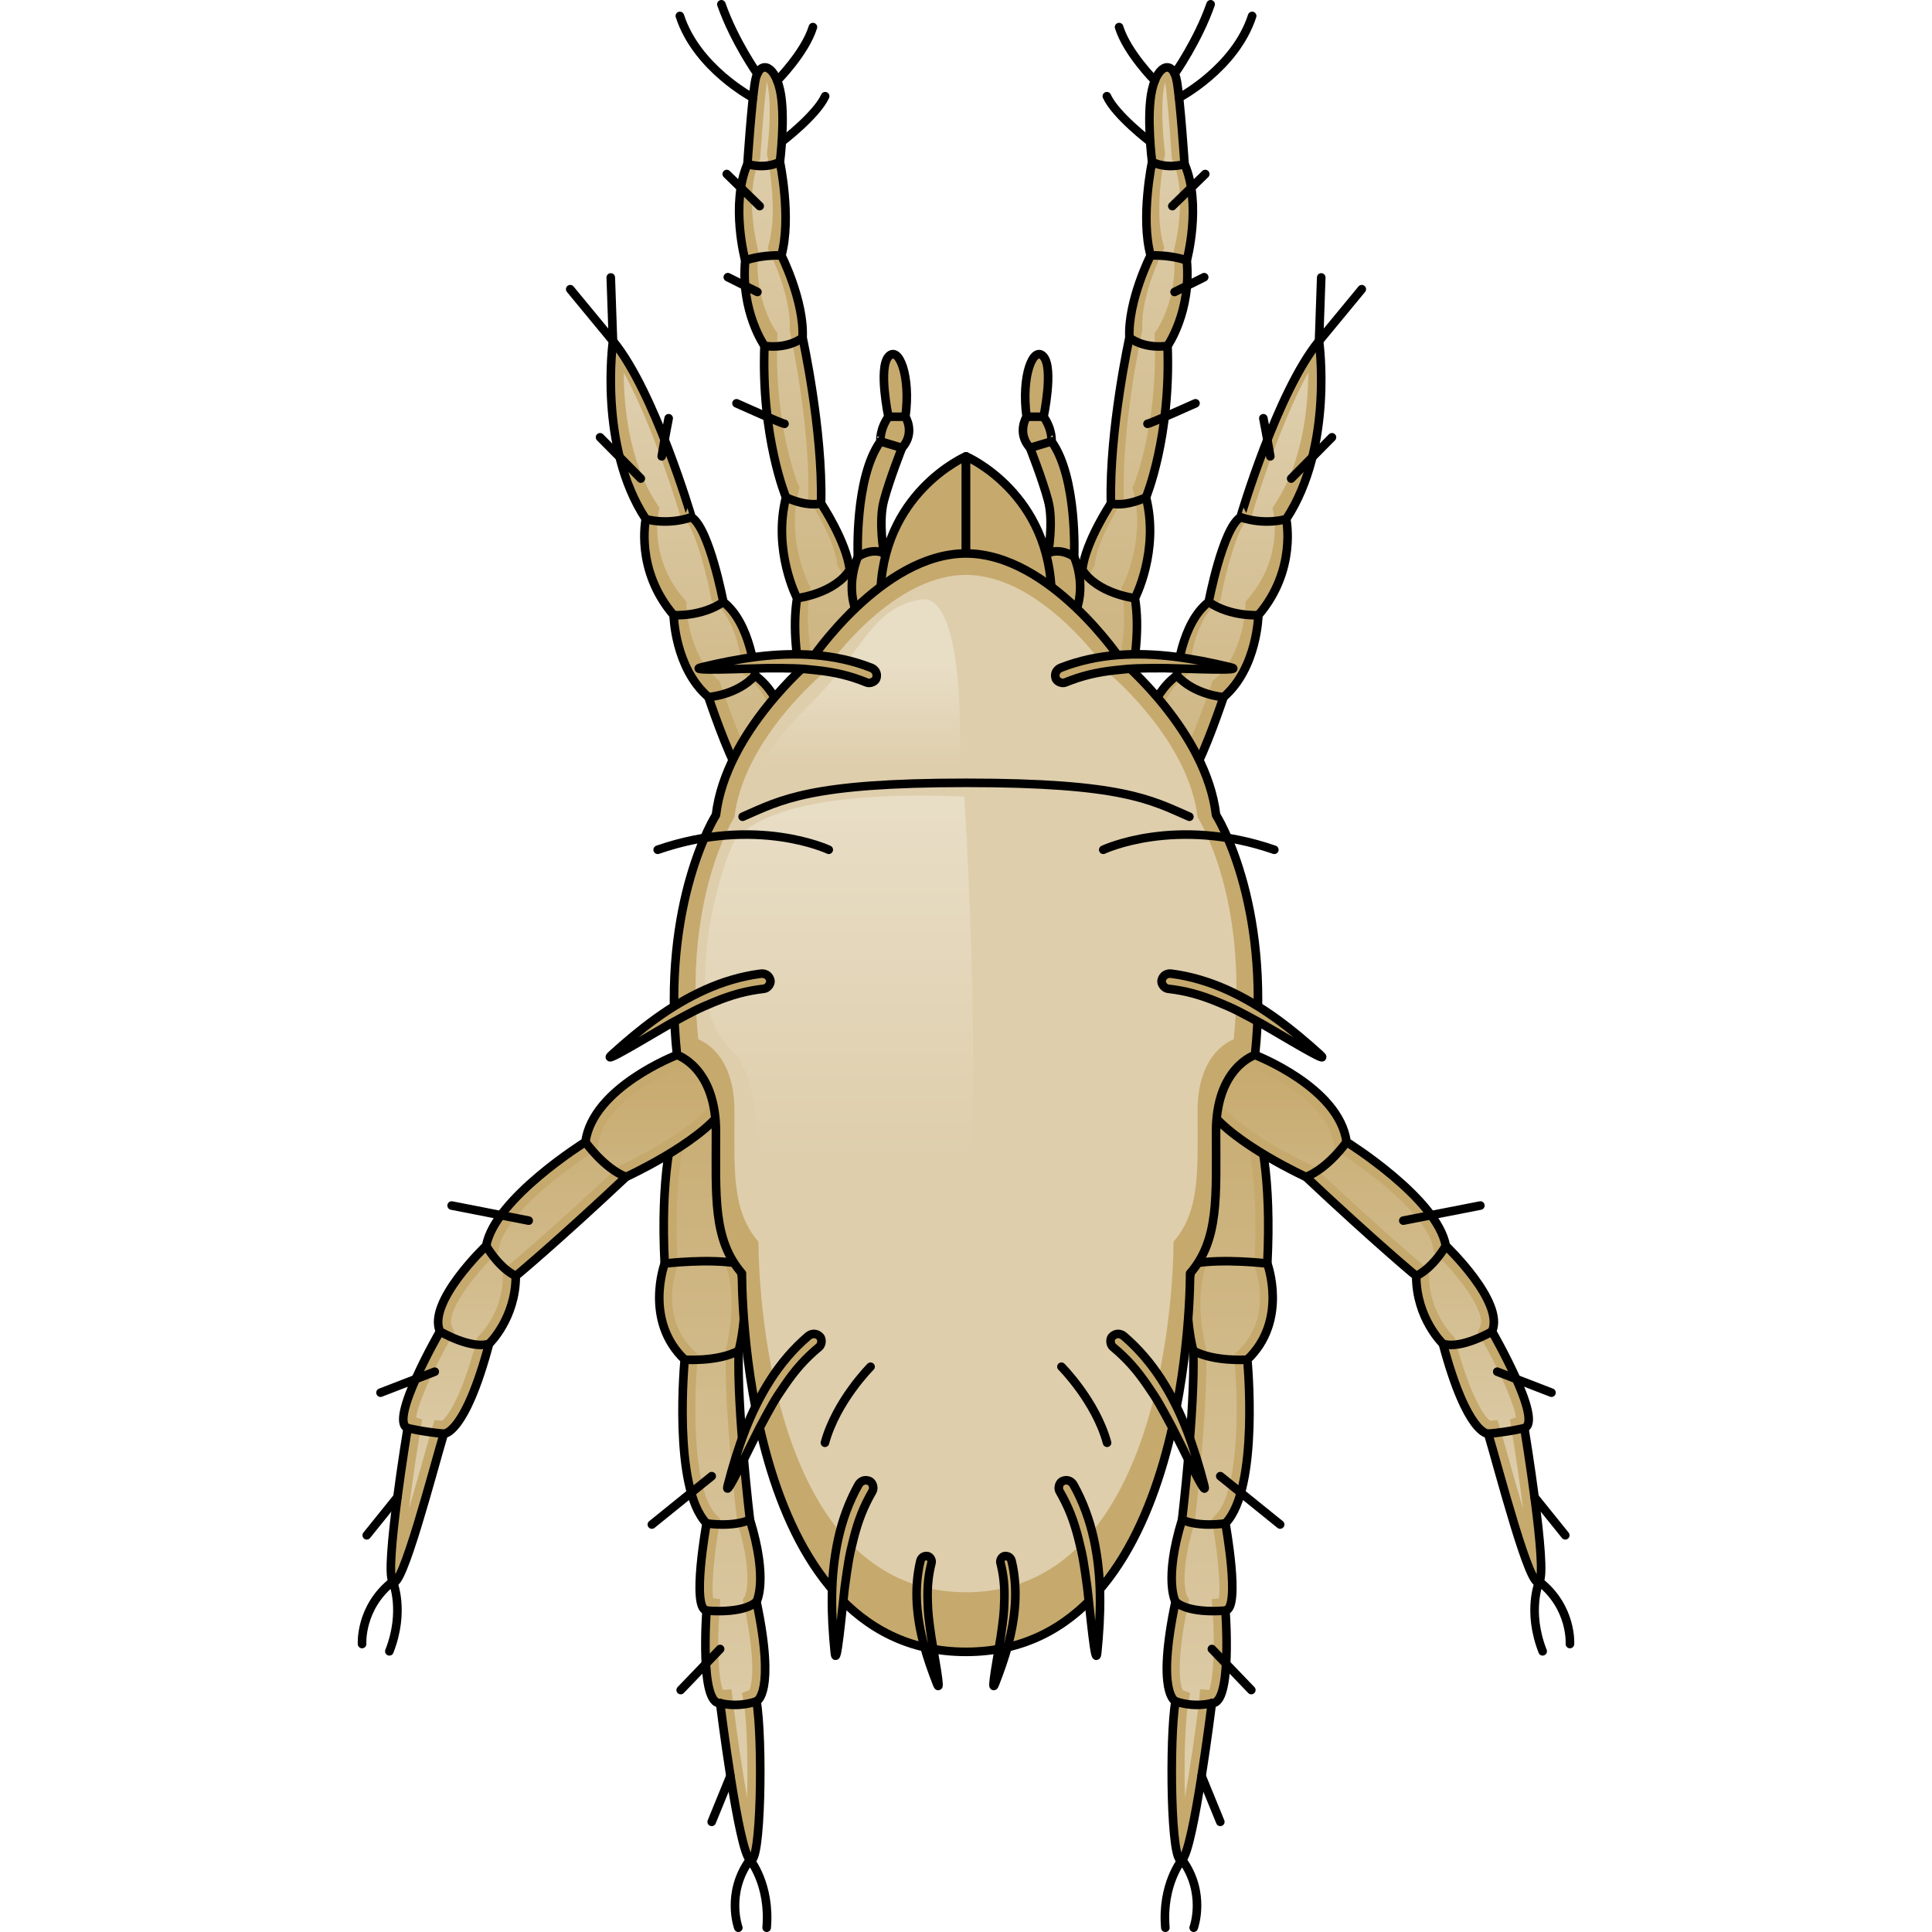 <?xml version="1.0" encoding="utf-8"?>
<!-- Created by: Science Figures, www.sciencefigures.org, Generator: Science Figures Editor -->
<svg version="1.1" id="Camada_1" xmlns="http://www.w3.org/2000/svg" xmlns:xlink="http://www.w3.org/1999/xlink" 
	 width="800px" height="800px" viewBox="0 0 141.585 224.854" enable-background="new 0 0 141.585 224.854"
	 xml:space="preserve">
<g>
	<g>
		<g>
			<path fill="#C6A96D" d="M29.707,39.689c0,0-1.736,12.279,3.819,20.721c0,0-1.273,5.92,3.24,11.183c0,0,0.116,6.14,4.05,9.538
				c0,0,2.199,6.578,3.587,8.771c0,0-0.231,4.385,3.124,7.017c0,0-0.116,8.113,1.967,9.757s11.34-4.166,11.34-4.166
				s-4.86-8.113-8.216-11.402c0,0-1.273-3.837-2.546-5.701c0,0-0.579-4.385-3.819-6.797c0,0-0.463-6.03-3.703-8.551
				c0,0-1.62-8.551-3.703-9.867C38.848,60.191,34.567,45.61,29.707,39.689z"/>
			<linearGradient id="SVGID_1_" gradientUnits="userSpaceOnUse" x1="44.86" y1="45.413" x2="44.86" y2="112.23">
				<stop  offset="0" style="stop-color:#DECEAC"/>
				<stop  offset="1" style="stop-color:#C6A96D"/>
			</linearGradient>
			<path fill="url(#SVGID_1_)" d="M50.568,104.469c-0.164,0-0.229-0.021-0.23-0.021c-0.712-0.579-1.365-4.578-1.311-8.507
				l0.01-0.743l-0.584-0.459c-2.711-2.126-2.554-5.721-2.552-5.757l0.025-0.478L45.67,88.1c-1.059-1.671-2.836-6.662-3.432-8.444
				l-0.131-0.391l-0.312-0.269c-3.389-2.928-3.53-8.377-3.531-8.432l-0.01-0.539l-0.351-0.409c-3.944-4.599-2.955-9.683-2.911-9.897
				l0.125-0.607l-0.34-0.525c-3.17-4.818-3.807-11.088-3.821-15.243c3.57,6.541,6.417,16.154,6.451,16.271l0.16,0.543l0.479,0.303
				c0.82,0.544,2.236,4.692,3.03,8.877l0.105,0.557l0.447,0.348c2.216,1.726,3.01,5.988,3.129,7.485l0.054,0.678l0.545,0.408
				c2.673,1.99,3.223,5.758,3.228,5.796l0.048,0.349l0.199,0.296c0.945,1.383,2.024,4.314,2.361,5.327l0.115,0.345l0.259,0.254
				c2.402,2.355,5.705,7.448,7.194,9.829C56.064,102.578,52.263,104.469,50.568,104.469L50.568,104.469z"/>
			<path fill="none" stroke="#000000" stroke-linecap="round" stroke-linejoin="round" stroke-miterlimit="10" d="M29.707,39.689
				c0,0-1.736,12.279,3.819,20.721c0,0-1.273,5.92,3.24,11.183c0,0,0.116,6.14,4.05,9.538c0,0,2.199,6.578,3.587,8.771
				c0,0-0.231,4.385,3.124,7.017c0,0-0.116,8.113,1.967,9.757s11.34-4.166,11.34-4.166s-4.86-8.113-8.216-11.402
				c0,0-1.273-3.837-2.546-5.701c0,0-0.579-4.385-3.819-6.797c0,0-0.463-6.03-3.703-8.551c0,0-1.62-8.551-3.703-9.867
				C38.848,60.191,34.567,45.61,29.707,39.689z"/>
			<path fill="none" stroke="#000000" stroke-linecap="round" stroke-linejoin="round" stroke-miterlimit="10" d="M33.525,60.41
				c0,0,2.43,0.767,5.323-0.219"/>
			<path fill="none" stroke="#000000" stroke-linecap="round" stroke-linejoin="round" stroke-miterlimit="10" d="M36.765,71.593
				c0,0,3.24,0.219,5.786-1.535"/>
			<path fill="none" stroke="#000000" stroke-linecap="round" stroke-linejoin="round" stroke-miterlimit="10" d="M40.815,81.131
				c0,0,3.356-0.219,5.439-2.522"/>
			<path fill="none" stroke="#000000" stroke-linecap="round" stroke-linejoin="round" stroke-miterlimit="10" d="M44.402,89.902
				c0,0,3.471-1.535,5.67-4.495"/>
			<path fill="none" stroke="#000000" stroke-linecap="round" stroke-linejoin="round" stroke-miterlimit="10" d="M47.527,96.918
				c0,0,4.166-3.07,5.091-5.811"/>
			<path fill="none" stroke="#000000" stroke-linecap="round" stroke-linejoin="round" stroke-miterlimit="10" d="M35.377,53.111
				c0,0,0.463-2.678,0.81-4.432"/>
			
				<line fill="none" stroke="#000000" stroke-linecap="round" stroke-linejoin="round" stroke-miterlimit="10" x1="32.947" y1="55.696" x2="28.203" y2="50.895"/>
			<polyline fill="none" stroke="#000000" stroke-linecap="round" stroke-linejoin="round" stroke-miterlimit="10" points="
				29.45,32.292 29.707,39.689 24.731,33.659 			"/>
		</g>
		<g>
			<path fill="#C6A96D" d="M111.879,39.689c0,0,1.736,12.279-3.819,20.721c0,0,1.273,5.92-3.24,11.183c0,0-0.116,6.14-4.05,9.538
				c0,0-2.199,6.578-3.587,8.771c0,0,0.231,4.385-3.124,7.017c0,0,0.116,8.113-1.967,9.757s-11.34-4.166-11.34-4.166
				s4.86-8.113,8.216-11.402c0,0,1.273-3.837,2.546-5.701c0,0,0.579-4.385,3.819-6.797c0,0,0.463-6.03,3.703-8.551
				c0,0,1.62-8.551,3.703-9.867C102.737,60.191,107.019,45.61,111.879,39.689z"/>
			
				<linearGradient id="SVGID_00000078008088268130658160000006011035778632534430_" gradientUnits="userSpaceOnUse" x1="96.725" y1="45.413" x2="96.725" y2="112.23">
				<stop  offset="0" style="stop-color:#DECEAC"/>
				<stop  offset="1" style="stop-color:#C6A96D"/>
			</linearGradient>
			<path fill="url(#SVGID_00000078008088268130658160000006011035778632534430_)" d="M91.018,104.469
				c-1.695,0-5.497-1.891-8.195-3.461c1.489-2.381,4.792-7.474,7.194-9.829l0.259-0.254l0.115-0.345
				c0.336-1.013,1.416-3.944,2.361-5.327l0.202-0.295L93,84.604c0.004-0.033,0.554-3.801,3.227-5.791l0.547-0.407l0.052-0.681
				c0.119-1.495,0.913-5.758,3.129-7.483l0.447-0.348l0.105-0.557c0.794-4.185,2.21-8.333,3.031-8.878l0.455-0.302l0.183-0.543
				c0.034-0.117,2.881-9.73,6.451-16.271c-0.014,4.155-0.651,10.425-3.821,15.243l-0.346,0.525l0.132,0.614
				c0.042,0.208,1.032,5.292-2.912,9.891l-0.351,0.409l-0.01,0.539c-0.001,0.052-0.166,5.524-3.531,8.432l-0.312,0.269l-0.131,0.391
				c-0.596,1.782-2.373,6.773-3.432,8.444l-0.255,0.404l0.025,0.478c0.001,0.029,0.126,3.657-2.552,5.757l-0.584,0.459l0.01,0.743
				c0.053,3.869-0.579,7.807-1.36,8.527C91.196,104.465,91.092,104.469,91.018,104.469z"/>
			<path fill="none" stroke="#000000" stroke-linecap="round" stroke-linejoin="round" stroke-miterlimit="10" d="M111.879,39.689
				c0,0,1.736,12.279-3.819,20.721c0,0,1.273,5.92-3.24,11.183c0,0-0.116,6.14-4.05,9.538c0,0-2.199,6.578-3.587,8.771
				c0,0,0.231,4.385-3.124,7.017c0,0,0.116,8.113-1.967,9.757s-11.34-4.166-11.34-4.166s4.86-8.113,8.216-11.402
				c0,0,1.273-3.837,2.546-5.701c0,0,0.579-4.385,3.819-6.797c0,0,0.463-6.03,3.703-8.551c0,0,1.62-8.551,3.703-9.867
				C102.737,60.191,107.019,45.61,111.879,39.689z"/>
			<path fill="none" stroke="#000000" stroke-linecap="round" stroke-linejoin="round" stroke-miterlimit="10" d="M108.06,60.41
				c0,0-2.43,0.767-5.323-0.219"/>
			<path fill="none" stroke="#000000" stroke-linecap="round" stroke-linejoin="round" stroke-miterlimit="10" d="M104.82,71.593
				c0,0-3.24,0.219-5.786-1.535"/>
			<path fill="none" stroke="#000000" stroke-linecap="round" stroke-linejoin="round" stroke-miterlimit="10" d="M100.77,81.131
				c0,0-3.356-0.219-5.439-2.522"/>
			<path fill="none" stroke="#000000" stroke-linecap="round" stroke-linejoin="round" stroke-miterlimit="10" d="M97.183,89.902
				c0,0-3.471-1.535-5.67-4.495"/>
			<path fill="none" stroke="#000000" stroke-linecap="round" stroke-linejoin="round" stroke-miterlimit="10" d="M94.059,96.918
				c0,0-4.166-3.07-5.091-5.811"/>
			<path fill="none" stroke="#000000" stroke-linecap="round" stroke-linejoin="round" stroke-miterlimit="10" d="M106.209,53.111
				c0,0-0.463-2.678-0.81-4.432"/>
			
				<line fill="none" stroke="#000000" stroke-linecap="round" stroke-linejoin="round" stroke-miterlimit="10" x1="108.639" y1="55.696" x2="113.383" y2="50.895"/>
			<polyline fill="none" stroke="#000000" stroke-linecap="round" stroke-linejoin="round" stroke-miterlimit="10" points="
				112.135,32.292 111.879,39.689 116.854,33.659 			"/>
		</g>
	</g>
	<g>
		<g>
			<path fill="#C6A96D" d="M53.297,85.542c0,0-3.297-9.031-2.164-15.921c0,0-2.863-5.5-1.291-11.739c0,0-2.907-6.989-2.506-17.636
				c0,0-2.792-3.982-2.237-9.931c0,0-1.764-6.519,0.257-11.221c0,0,0.481-7.267,0.903-9.668s2.171-2.067,2.874,0.99
				s0.003,8.432,0.003,8.432s1.372,6.486,0.17,10.882c0,0,2.671,5.283,2.468,9.576c0,0,2.363,10.691,2.153,19.293
				c0,0,2.929,4.374,3.341,7.71c0,0,5.058,8.835,6.367,13.012L53.297,85.542z"/>
			
				<linearGradient id="SVGID_00000183228456635286819780000005999535485594600602_" gradientUnits="userSpaceOnUse" x1="53.849" y1="14.074" x2="53.849" y2="107.999">
				<stop  offset="0" style="stop-color:#DECEAC"/>
				<stop  offset="1" style="stop-color:#C6A96D"/>
			</linearGradient>
			<path fill="url(#SVGID_00000183228456635286819780000005999535485594600602_)" d="M54.145,82.281
				c-0.853-2.873-2.3-8.743-1.532-13.417l0.081-0.493l-0.23-0.442c-0.024-0.047-2.573-5.1-1.167-10.681l0.122-0.482l-0.191-0.46
				c-0.027-0.065-2.774-6.854-2.392-17.003l0.019-0.505l-0.29-0.413c-0.021-0.031-2.465-3.648-1.971-8.93l0.025-0.269l-0.07-0.262
				c-0.016-0.061-1.599-6.083,0.187-10.237l0.102-0.237l0.017-0.256c0.004-0.065,0.39-5.845,0.76-8.678
				c0.02,0.075,0.04,0.153,0.059,0.237c0.634,2.755-0.016,7.851-0.022,7.901l-0.033,0.253l0.052,0.25
				c0.013,0.062,1.281,6.19,0.191,10.178l-0.152,0.556l0.259,0.516c0.025,0.05,2.49,4.991,2.309,8.828l-0.009,0.2l0.043,0.194
				c0.023,0.105,2.322,10.619,2.119,18.934l-0.012,0.475l0.265,0.396c0.76,1.137,2.798,4.622,3.099,7.06l0.037,0.3l0.15,0.262
				c0.045,0.08,4.189,7.338,5.846,11.613L54.145,82.281z"/>
			<path fill="none" stroke="#000000" stroke-linecap="round" stroke-linejoin="round" stroke-miterlimit="10" d="M53.297,85.542
				c0,0-3.297-9.031-2.164-15.921c0,0-2.863-5.5-1.291-11.739c0,0-2.907-6.989-2.506-17.636c0,0-2.792-3.982-2.237-9.931
				c0,0-1.764-6.519,0.257-11.221c0,0,0.481-7.267,0.903-9.668s2.171-2.067,2.874,0.99s0.003,8.432,0.003,8.432
				s1.372,6.486,0.17,10.882c0,0,2.671,5.283,2.468,9.576c0,0,2.363,10.691,2.153,19.293c0,0,2.929,4.374,3.341,7.71
				c0,0,5.058,8.835,6.367,13.012L53.297,85.542z"/>
			<path fill="none" stroke="#000000" stroke-linecap="round" stroke-linejoin="round" stroke-miterlimit="10" d="M45.356,19.094
				c0,0,1.945,0.649,3.78-0.245"/>
			<path fill="none" stroke="#000000" stroke-linecap="round" stroke-linejoin="round" stroke-miterlimit="10" d="M45.099,30.315
				c0,0,1.674-0.657,4.208-0.584"/>
			<path fill="none" stroke="#000000" stroke-linecap="round" stroke-linejoin="round" stroke-miterlimit="10" d="M47.336,40.246
				c0,0,2.456,0.478,4.439-0.939"/>
			<path fill="none" stroke="#000000" stroke-linecap="round" stroke-linejoin="round" stroke-miterlimit="10" d="M49.842,57.882
				c0,0,2.205,1.114,4.086,0.717"/>
			<path fill="none" stroke="#000000" stroke-linecap="round" stroke-linejoin="round" stroke-miterlimit="10" d="M51.133,69.621
				c0,0,4.334-0.501,6.136-3.311"/>
			<path fill="none" stroke="#000000" stroke-linecap="round" stroke-linejoin="round" stroke-miterlimit="10" d="M46.001,11.376
				c0,0-6.526-3.41-8.511-9.52"/>
			<path fill="none" stroke="#000000" stroke-linecap="round" stroke-linejoin="round" stroke-miterlimit="10" d="M46.51,8.586
				c0,0-2.673-3.776-4.188-8.086"/>
			<path fill="none" stroke="#000000" stroke-linecap="round" stroke-linejoin="round" stroke-miterlimit="10" d="M48.816,9.378
				c0,0,3.222-3.22,4.16-6.224"/>
			<path fill="none" stroke="#000000" stroke-linecap="round" stroke-linejoin="round" stroke-miterlimit="10" d="M49.357,16.493
				c0,0,4.03-3.068,5.043-5.295"/>
			
				<line fill="none" stroke="#000000" stroke-linecap="round" stroke-linejoin="round" stroke-miterlimit="10" x1="46.778" y1="23.987" x2="42.948" y2="20.254"/>
			
				<line fill="none" stroke="#000000" stroke-linecap="round" stroke-linejoin="round" stroke-miterlimit="10" x1="46.518" y1="33.981" x2="43.073" y2="32.261"/>
			<path fill="none" stroke="#000000" stroke-linecap="round" stroke-linejoin="round" stroke-miterlimit="10" d="M49.669,49.324
				c-0.346-0.029-5.586-2.384-5.586-2.384"/>
		</g>
		<g>
			<path fill="#C6A96D" d="M88.289,85.542c0,0,3.297-9.031,2.164-15.921c0,0,2.863-5.5,1.291-11.739c0,0,2.907-6.989,2.506-17.636
				c0,0,2.792-3.982,2.237-9.931c0,0,1.764-6.519-0.257-11.221c0,0-0.481-7.267-0.903-9.668s-2.171-2.067-2.874,0.99
				s-0.003,8.432-0.003,8.432s-1.372,6.486-0.17,10.882c0,0-2.671,5.283-2.468,9.576c0,0-2.363,10.691-2.153,19.293
				c0,0-2.929,4.374-3.341,7.71c0,0-5.058,8.835-6.367,13.012L88.289,85.542z"/>
			
				<linearGradient id="SVGID_00000058586391997280987280000015855267252684768941_" gradientUnits="userSpaceOnUse" x1="87.736" y1="14.074" x2="87.736" y2="107.999">
				<stop  offset="0" style="stop-color:#DECEAC"/>
				<stop  offset="1" style="stop-color:#C6A96D"/>
			</linearGradient>
			<path fill="url(#SVGID_00000058586391997280987280000015855267252684768941_)" d="M79.772,77.668
				c1.657-4.275,5.801-11.533,5.846-11.613l0.15-0.262l0.037-0.3c0.302-2.446,2.339-5.925,3.099-7.059l0.265-0.396l-0.012-0.476
				c-0.203-8.323,2.095-18.828,2.119-18.933l0.043-0.195l-0.009-0.2c-0.182-3.837,2.283-8.778,2.309-8.828l0.259-0.515l-0.151-0.557
				c-1.09-3.987,0.178-10.116,0.191-10.178l0.052-0.249l-0.033-0.254c-0.006-0.051-0.656-5.146-0.022-7.902
				c0.019-0.083,0.039-0.162,0.059-0.236c0.371,2.832,0.756,8.612,0.76,8.677l0.017,0.257l0.102,0.237
				c1.786,4.154,0.203,10.177,0.187,10.237l-0.07,0.261l0.024,0.27c0.494,5.281-1.95,8.898-1.975,8.935l-0.283,0.41l0.015,0.503
				c0.383,10.149-2.365,16.938-2.393,17.005l-0.189,0.458l0.12,0.482c1.406,5.581-1.143,10.634-1.168,10.684l-0.227,0.44
				l0.079,0.492c0.77,4.685-0.677,10.548-1.531,13.418L79.772,77.668z"/>
			<path fill="none" stroke="#000000" stroke-linecap="round" stroke-linejoin="round" stroke-miterlimit="10" d="M88.289,85.542
				c0,0,3.297-9.031,2.164-15.921c0,0,2.863-5.5,1.291-11.739c0,0,2.907-6.989,2.506-17.636c0,0,2.792-3.982,2.237-9.931
				c0,0,1.764-6.519-0.257-11.221c0,0-0.481-7.267-0.903-9.668s-2.171-2.067-2.874,0.99s-0.003,8.432-0.003,8.432
				s-1.372,6.486-0.17,10.882c0,0-2.671,5.283-2.468,9.576c0,0-2.363,10.691-2.153,19.293c0,0-2.929,4.374-3.341,7.71
				c0,0-5.058,8.835-6.367,13.012L88.289,85.542z"/>
			<path fill="none" stroke="#000000" stroke-linecap="round" stroke-linejoin="round" stroke-miterlimit="10" d="M96.229,19.094
				c0,0-1.945,0.649-3.78-0.245"/>
			<path fill="none" stroke="#000000" stroke-linecap="round" stroke-linejoin="round" stroke-miterlimit="10" d="M96.486,30.315
				c0,0-1.674-0.657-4.208-0.584"/>
			<path fill="none" stroke="#000000" stroke-linecap="round" stroke-linejoin="round" stroke-miterlimit="10" d="M94.25,40.246
				c0,0-2.456,0.478-4.439-0.939"/>
			<path fill="none" stroke="#000000" stroke-linecap="round" stroke-linejoin="round" stroke-miterlimit="10" d="M91.744,57.882
				c0,0-2.205,1.114-4.086,0.717"/>
			<path fill="none" stroke="#000000" stroke-linecap="round" stroke-linejoin="round" stroke-miterlimit="10" d="M90.453,69.621
				c0,0-4.334-0.501-6.136-3.311"/>
			<path fill="none" stroke="#000000" stroke-linecap="round" stroke-linejoin="round" stroke-miterlimit="10" d="M95.584,11.376
				c0,0,6.526-3.41,8.511-9.52"/>
			<path fill="none" stroke="#000000" stroke-linecap="round" stroke-linejoin="round" stroke-miterlimit="10" d="M95.076,8.586
				c0,0,2.673-3.776,4.188-8.086"/>
			<path fill="none" stroke="#000000" stroke-linecap="round" stroke-linejoin="round" stroke-miterlimit="10" d="M92.769,9.378
				c0,0-3.222-3.22-4.16-6.224"/>
			<path fill="none" stroke="#000000" stroke-linecap="round" stroke-linejoin="round" stroke-miterlimit="10" d="M92.229,16.493
				c0,0-4.03-3.068-5.043-5.295"/>
			
				<line fill="none" stroke="#000000" stroke-linecap="round" stroke-linejoin="round" stroke-miterlimit="10" x1="94.807" y1="23.987" x2="98.637" y2="20.254"/>
			
				<line fill="none" stroke="#000000" stroke-linecap="round" stroke-linejoin="round" stroke-miterlimit="10" x1="95.067" y1="33.981" x2="98.513" y2="32.261"/>
			<path fill="none" stroke="#000000" stroke-linecap="round" stroke-linejoin="round" stroke-miterlimit="10" d="M91.917,49.324
				c0.346-0.029,5.586-2.384,5.586-2.384"/>
		</g>
	</g>
	<g>
		<g>
			<path fill="#C6A96D" d="M61.762,48.502c0,0-1.186-5.619,0-6.992c1.186-1.373,2.636,2.248,1.977,6.992
				c0,0,1.186,1.873-0.395,3.621c0,0-1.45,3.669-2.109,6.142c-0.659,2.473,0,6.094,0,6.094s1.452,3.726,1.319,5.983l-4.35,1.259
				c0,0-1.581-2.852,0-6.795c0,0-0.407-9.18,2.63-13.432C60.834,51.374,60.708,50.001,61.762,48.502z"/>
			<path fill="none" stroke="#000000" stroke-linecap="round" stroke-linejoin="round" stroke-miterlimit="10" d="M61.762,48.502
				c0,0-1.186-5.619,0-6.992c1.186-1.373,2.636,2.248,1.977,6.992c0,0,1.186,1.873-0.395,3.621c0,0-1.45,3.669-2.109,6.142
				c-0.659,2.473,0,6.094,0,6.094s1.452,3.726,1.319,5.983l-4.35,1.259c0,0-1.581-2.852,0-6.795c0,0-0.407-9.18,2.63-13.432
				C60.834,51.374,60.708,50.001,61.762,48.502z"/>
			
				<line fill="none" stroke="#000000" stroke-linecap="round" stroke-linejoin="round" stroke-miterlimit="10" x1="61.762" y1="48.502" x2="63.739" y2="48.502"/>
			
				<line fill="none" stroke="#000000" stroke-linecap="round" stroke-linejoin="round" stroke-miterlimit="10" x1="60.834" y1="51.374" x2="63.344" y2="52.123"/>
			<path fill="none" stroke="#000000" stroke-linecap="round" stroke-linejoin="round" stroke-miterlimit="10" d="M58.204,64.806
				c0,0,1.45-1.071,3.031-0.447"/>
		</g>
		<g>
			<path fill="#C6A96D" d="M79.823,48.502c0,0,1.186-5.619,0-6.992c-1.186-1.373-2.636,2.248-1.977,6.992
				c0,0-1.186,1.873,0.395,3.621c0,0,1.45,3.669,2.109,6.142c0.659,2.473,0,6.094,0,6.094s-1.452,3.726-1.319,5.983l4.35,1.259
				c0,0,1.581-2.852,0-6.795c0,0,0.407-9.18-2.63-13.432C80.752,51.374,80.877,50.001,79.823,48.502z"/>
			<path fill="none" stroke="#000000" stroke-linecap="round" stroke-linejoin="round" stroke-miterlimit="10" d="M79.823,48.502
				c0,0,1.186-5.619,0-6.992c-1.186-1.373-2.636,2.248-1.977,6.992c0,0-1.186,1.873,0.395,3.621c0,0,1.45,3.669,2.109,6.142
				c0.659,2.473,0,6.094,0,6.094s-1.452,3.726-1.319,5.983l4.35,1.259c0,0,1.581-2.852,0-6.795c0,0,0.407-9.18-2.63-13.432
				C80.752,51.374,80.877,50.001,79.823,48.502z"/>
			
				<line fill="none" stroke="#000000" stroke-linecap="round" stroke-linejoin="round" stroke-miterlimit="10" x1="79.823" y1="48.502" x2="77.846" y2="48.502"/>
			
				<line fill="none" stroke="#000000" stroke-linecap="round" stroke-linejoin="round" stroke-miterlimit="10" x1="80.752" y1="51.374" x2="78.242" y2="52.123"/>
			<path fill="none" stroke="#000000" stroke-linecap="round" stroke-linejoin="round" stroke-miterlimit="10" d="M83.381,64.806
				c0,0-1.45-1.071-3.031-0.447"/>
		</g>
		<path fill="#C6A96D" stroke="#000000" stroke-linecap="round" stroke-linejoin="round" stroke-miterlimit="10" d="M70.793,64.415
			V53.111c0,0-9.959,4.259-9.959,16.51L70.793,64.415z"/>
		<path fill="#C6A96D" stroke="#000000" stroke-linecap="round" stroke-linejoin="round" stroke-miterlimit="10" d="M70.793,64.415
			V53.111c0,0,9.959,4.259,9.959,16.51L70.793,64.415z"/>
	</g>
	<g>
		<g>
			<path fill="#C6A96D" d="M40.597,124.277c0,0-5.86,2.899-4.873,22.781c0,0-2.454,6.627,2.327,11.183
				c0,0-1.438,14.911,2.546,19.053c0,0-1.798,9.941,0,10.148c0,0-0.825,10.976,1.579,10.769c0,0,2.134,17.189,3.472,18.225
				c1.337,1.036,1.501-14.29,0.763-18.432c0,0,2.268-0.828,0-11.598c0,0,1.397-2.485-0.763-9.527c0,0-1.543-13.047-1.305-19.675
				c0,0,1.511-5.592,0-10.148c0,0,1.495-11.183,2.068-14.083C46.985,130.076,43.266,120.656,40.597,124.277z"/>
			
				<linearGradient id="SVGID_00000163778962033107665750000004109653991047421102_" gradientUnits="userSpaceOnUse" x1="41.252" y1="206.595" x2="41.252" y2="119.457">
				<stop  offset="0" style="stop-color:#DECEAC"/>
				<stop  offset="1" style="stop-color:#C6A96D"/>
			</linearGradient>
			<path fill="url(#SVGID_00000163778962033107665750000004109653991047421102_)" d="M45.311,209.217
				c-0.575-3.297-1.177-7.413-1.646-11.189l-0.178-1.434l-0.994,0.085c-0.502-1.194-0.692-5.222-0.4-9.124l0.108-1.438l-0.832-0.096
				c-0.22-1.295,0.073-4.968,0.704-8.46l0.136-0.754l-0.531-0.553c-2.55-2.652-2.663-12.368-2.134-17.87l0.07-0.726l-0.528-0.504
				c-3.987-3.8-2.038-9.348-1.953-9.582l0.103-0.283l-0.013-0.307c-0.903-18.18,4.042-21.36,4.092-21.39l0.326-0.162l0.164-0.266
				c0.072-0.097,0.128-0.155,0.165-0.188c1.333,0.5,3.308,6.002,2.97,7.706c-0.576,2.912-2.022,13.717-2.083,14.176l-0.046,0.342
				l0.109,0.328c1.353,4.082-0.01,9.234-0.024,9.285l-0.044,0.166l-0.006,0.172c-0.239,6.666,1.251,19.367,1.314,19.904l0.016,0.135
				l0.04,0.13c1.873,6.103,0.873,8.381,0.862,8.402l-0.276,0.492l0.144,0.5c1.121,5.325,1.077,7.975,0.842,9.26
				c-0.07,0.387-0.153,0.614-0.208,0.737l-0.864,0.315l0.221,1.239C45.313,200.394,45.423,205.187,45.311,209.217z"/>
			<path fill="none" stroke="#000000" stroke-linecap="round" stroke-linejoin="round" stroke-miterlimit="10" d="M40.597,124.277
				c0,0-5.86,2.899-4.873,22.781c0,0-2.454,6.627,2.327,11.183c0,0-1.438,14.911,2.546,19.053c0,0-1.798,9.941,0,10.148
				c0,0-0.825,10.976,1.579,10.769c0,0,2.134,17.189,3.472,18.225c1.337,1.036,1.501-14.29,0.763-18.432c0,0,2.268-0.828,0-11.598
				c0,0,1.397-2.485-0.763-9.527c0,0-1.543-13.047-1.305-19.675c0,0,1.511-5.592,0-10.148c0,0,1.495-11.183,2.068-14.083
				C46.985,130.076,43.266,120.656,40.597,124.277z"/>
			<path fill="none" stroke="#000000" stroke-linecap="round" stroke-linejoin="round" stroke-miterlimit="10" d="M35.724,147.058
				c0,0,5.102-0.621,8.618,0"/>
			<path fill="none" stroke="#000000" stroke-linecap="round" stroke-linejoin="round" stroke-miterlimit="10" d="M38.051,158.241
				c0,0,3.808,0.286,6.291-1.036"/>
			<path fill="none" stroke="#000000" stroke-linecap="round" stroke-linejoin="round" stroke-miterlimit="10" d="M40.597,177.295
				c0,0,2.928,0.497,5.051-0.414"/>
			<path fill="none" stroke="#000000" stroke-linecap="round" stroke-linejoin="round" stroke-miterlimit="10" d="M40.597,187.443
				c0,0,4.184,0.447,5.814-1.036"/>
			<path fill="none" stroke="#000000" stroke-linecap="round" stroke-linejoin="round" stroke-miterlimit="10" d="M42.176,198.212
				c0,0,1.93,0.592,4.235-0.207"/>
			
				<line fill="none" stroke="#000000" stroke-linecap="round" stroke-linejoin="round" stroke-miterlimit="10" x1="41.197" y1="171.8" x2="34.233" y2="177.43"/>
			
				<line fill="none" stroke="#000000" stroke-linecap="round" stroke-linejoin="round" stroke-miterlimit="10" x1="42.176" y1="191.917" x2="37.589" y2="196.694"/>
			
				<line fill="none" stroke="#000000" stroke-linecap="round" stroke-linejoin="round" stroke-miterlimit="10" x1="43.374" y1="206.703" x2="41.197" y2="212.033"/>
			<path fill="none" stroke="#000000" stroke-linecap="round" stroke-linejoin="round" stroke-miterlimit="10" d="M44.294,224.354
				c0,0-1.487-4.017,1.354-7.917c0,0,2.376,2.888,1.945,7.917"/>
		</g>
		<g>
			<path fill="#C6A96D" d="M37.156,122.783c0,0-9.795,3.75-10.658,10.123c0,0-10.542,6.556-11.549,12.078
				c0,0-6.886,6.554-5.377,9.977c0,0-6.027,10.453-3.763,11.247c0,0-2.727,16.517-1.736,17.857
				c0.991,1.34,4.732-13.159,5.948-17.199c0,0,2.423,0.177,5.269-10.468c0,0,3.104-2.968,3.104-7.889c0,0,4.672-3.867,12.828-11.531
				c0,0,8.354-3.82,11.223-7.746C42.445,129.23,44.481,123.236,37.156,122.783z"/>
			
				<linearGradient id="SVGID_00000003819827877351812250000011505051896349810850_" gradientUnits="userSpaceOnUse" x1="23.581" y1="173.989" x2="23.581" y2="122.698">
				<stop  offset="0" style="stop-color:#DECEAC"/>
				<stop  offset="1" style="stop-color:#C6A96D"/>
			</linearGradient>
			<path fill="url(#SVGID_00000003819827877351812250000011505051896349810850_)" d="M5.959,175.596
				c0.356-2.862,0.832-6.126,1.33-9.145l0.205-1.243L6.8,164.965c0.131-1.429,1.907-5.502,4.071-9.256l0.38-0.658l-0.307-0.696
				c-0.705-1.599,2.474-5.839,5.04-8.285l0.353-0.337l0.088-0.479c0.727-3.986,8.09-9.346,10.866-11.074l0.599-0.373l0.095-0.699
				c0.586-4.331,6.717-7.7,9.403-8.802c1.678,0.152,2.811,0.649,3.368,1.481c0.65,0.969,0.434,2.278,0.32,2.767
				c-2.292,2.901-8.305,6.064-10.479,7.06l-0.224,0.103l-0.18,0.169c-8.019,7.535-12.71,11.43-12.757,11.469l-0.543,0.45v0.705
				c0,4.177-2.619,6.784-2.646,6.81l-0.294,0.288l-0.112,0.403c-1.952,7.301-3.61,9.008-4.026,9.338l-0.883-0.064l-0.347,1.15
				c-0.24,0.798-0.578,2.001-0.974,3.409C7.213,171.259,6.604,173.423,5.959,175.596z"/>
			<path fill="none" stroke="#000000" stroke-linecap="round" stroke-linejoin="round" stroke-miterlimit="10" d="M37.156,122.783
				c0,0-9.795,3.75-10.658,10.123c0,0-10.542,6.556-11.549,12.078c0,0-6.886,6.554-5.377,9.977c0,0-6.027,10.453-3.763,11.247
				c0,0-2.727,16.517-1.736,17.857c0.991,1.34,4.732-13.159,5.948-17.199c0,0,2.423,0.177,5.269-10.468c0,0,3.104-2.968,3.104-7.889
				c0,0,4.672-3.867,12.828-11.531c0,0,8.354-3.82,11.223-7.746C42.445,129.23,44.481,123.236,37.156,122.783z"/>
			<path fill="none" stroke="#000000" stroke-linecap="round" stroke-linejoin="round" stroke-miterlimit="10" d="M26.498,132.905
				c0,0,2.099,3.024,4.724,4.071"/>
			<path fill="none" stroke="#000000" stroke-linecap="round" stroke-linejoin="round" stroke-miterlimit="10" d="M14.949,144.984
				c0,0,1.382,2.495,3.445,3.524"/>
			<path fill="none" stroke="#000000" stroke-linecap="round" stroke-linejoin="round" stroke-miterlimit="10" d="M9.572,154.96
				c0,0,3.573,2.11,5.718,1.437"/>
			<path fill="none" stroke="#000000" stroke-linecap="round" stroke-linejoin="round" stroke-miterlimit="10" d="M5.809,166.207
				c0,0,1.769,0.44,4.212,0.658"/>
			
				<line fill="none" stroke="#000000" stroke-linecap="round" stroke-linejoin="round" stroke-miterlimit="10" x1="19.896" y1="142.061" x2="10.931" y2="140.306"/>
			
				<line fill="none" stroke="#000000" stroke-linecap="round" stroke-linejoin="round" stroke-miterlimit="10" x1="8.965" y1="159.643" x2="2.653" y2="162.084"/>
			
				<line fill="none" stroke="#000000" stroke-linecap="round" stroke-linejoin="round" stroke-miterlimit="10" x1="4.62" y1="174.249" x2="1.049" y2="178.682"/>
			<path fill="none" stroke="#000000" stroke-linecap="round" stroke-linejoin="round" stroke-miterlimit="10" d="M0.505,191.337
				c0,0-0.283-4.248,3.568-7.273c0,0,1.461,3.39-0.392,8.121"/>
		</g>
		<g>
			<path fill="#C6A96D" d="M100.988,124.277c0,0,5.86,2.899,4.873,22.781c0,0,2.454,6.627-2.327,11.183
				c0,0,1.438,14.911-2.546,19.053c0,0,1.798,9.941,0,10.148c0,0,0.825,10.976-1.579,10.769c0,0-2.134,17.189-3.472,18.225
				s-1.501-14.29-0.763-18.432c0,0-2.268-0.828,0-11.598c0,0-1.397-2.485,0.763-9.527c0,0,1.543-13.047,1.305-19.675
				c0,0-1.511-5.592,0-10.148c0,0-1.495-11.183-2.068-14.083C94.6,130.076,98.32,120.656,100.988,124.277z"/>
			
				<linearGradient id="SVGID_00000178196757984329807430000012126473974694246040_" gradientUnits="userSpaceOnUse" x1="100.337" y1="206.595" x2="100.337" y2="119.457">
				<stop  offset="0" style="stop-color:#DECEAC"/>
				<stop  offset="1" style="stop-color:#C6A96D"/>
			</linearGradient>
			<path fill="url(#SVGID_00000178196757984329807430000012126473974694246040_)" d="M96.274,209.217
				c-0.112-4.03-0.002-8.823,0.376-10.949l0.221-1.239l-0.862-0.315c-0.225-0.5-0.893-2.756,0.632-9.997l0.116-0.552l-0.276-0.492
				c0,0.001,0,0.001,0,0.001c0.004,0-0.971-2.288,0.89-8.352l0.04-0.13l0.016-0.135c0.063-0.537,1.554-13.238,1.314-19.904
				l-0.006-0.17l-0.044-0.166c-0.014-0.052-1.371-5.227-0.025-9.287l0.109-0.328l-0.046-0.342
				c-0.062-0.459-1.507-11.264-2.083-14.176c-0.335-1.691,1.608-7.125,2.979-7.697c0.037,0.034,0.09,0.091,0.156,0.18l0.216,0.293
				l0.326,0.162c-0.002,0.002,4.943,3.183,4.04,21.362l-0.015,0.307l0.106,0.288c0.083,0.229,2.032,5.777-1.955,9.577l-0.528,0.503
				l0.07,0.727c0.529,5.502,0.417,15.218-2.134,17.87l-0.531,0.553l0.136,0.754c0.631,3.492,0.924,7.164,0.704,8.46l-0.832,0.096
				l0.108,1.438c0.292,3.905,0.103,7.936-0.401,9.127l-1.056-0.091l-0.115,1.437C97.452,201.804,96.849,205.92,96.274,209.217z"/>
			<path fill="none" stroke="#000000" stroke-linecap="round" stroke-linejoin="round" stroke-miterlimit="10" d="M100.988,124.277
				c0,0,5.86,2.899,4.873,22.781c0,0,2.454,6.627-2.327,11.183c0,0,1.438,14.911-2.546,19.053c0,0,1.798,9.941,0,10.148
				c0,0,0.825,10.976-1.579,10.769c0,0-2.134,17.189-3.472,18.225s-1.501-14.29-0.763-18.432c0,0-2.268-0.828,0-11.598
				c0,0-1.397-2.485,0.763-9.527c0,0,1.543-13.047,1.305-19.675c0,0-1.511-5.592,0-10.148c0,0-1.495-11.183-2.068-14.083
				C94.6,130.076,98.32,120.656,100.988,124.277z"/>
			<path fill="none" stroke="#000000" stroke-linecap="round" stroke-linejoin="round" stroke-miterlimit="10" d="M105.861,147.058
				c0,0-5.102-0.621-8.618,0"/>
			<path fill="none" stroke="#000000" stroke-linecap="round" stroke-linejoin="round" stroke-miterlimit="10" d="M103.534,158.241
				c0,0-3.808,0.286-6.291-1.036"/>
			<path fill="none" stroke="#000000" stroke-linecap="round" stroke-linejoin="round" stroke-miterlimit="10" d="M100.988,177.295
				c0,0-2.928,0.497-5.051-0.414"/>
			<path fill="none" stroke="#000000" stroke-linecap="round" stroke-linejoin="round" stroke-miterlimit="10" d="M100.988,187.443
				c0,0-4.184,0.447-5.814-1.036"/>
			<path fill="none" stroke="#000000" stroke-linecap="round" stroke-linejoin="round" stroke-miterlimit="10" d="M99.409,198.212
				c0,0-1.93,0.592-4.235-0.207"/>
			
				<line fill="none" stroke="#000000" stroke-linecap="round" stroke-linejoin="round" stroke-miterlimit="10" x1="100.388" y1="171.8" x2="107.353" y2="177.43"/>
			
				<line fill="none" stroke="#000000" stroke-linecap="round" stroke-linejoin="round" stroke-miterlimit="10" x1="99.409" y1="191.917" x2="103.997" y2="196.694"/>
			
				<line fill="none" stroke="#000000" stroke-linecap="round" stroke-linejoin="round" stroke-miterlimit="10" x1="98.211" y1="206.703" x2="100.388" y2="212.033"/>
			<path fill="none" stroke="#000000" stroke-linecap="round" stroke-linejoin="round" stroke-miterlimit="10" d="M97.292,224.354
				c0,0,1.487-4.017-1.354-7.917c0,0-2.376,2.888-1.945,7.917"/>
		</g>
		<g>
			<path fill="#C6A96D" d="M104.429,122.783c0,0,9.795,3.75,10.658,10.123c0,0,10.542,6.556,11.549,12.078
				c0,0,6.886,6.554,5.377,9.977c0,0,6.027,10.453,3.763,11.247c0,0,2.727,16.517,1.736,17.857
				c-0.991,1.34-4.732-13.159-5.948-17.199c0,0-2.423,0.177-5.269-10.468c0,0-3.104-2.968-3.104-7.889
				c0,0-4.672-3.867-12.828-11.531c0,0-8.354-3.82-11.223-7.746C99.14,129.23,97.104,123.236,104.429,122.783z"/>
			
				<linearGradient id="SVGID_00000116205822998307170010000005427291170263364540_" gradientUnits="userSpaceOnUse" x1="118.002" y1="173.989" x2="118.002" y2="122.698">
				<stop  offset="0" style="stop-color:#DECEAC"/>
				<stop  offset="1" style="stop-color:#C6A96D"/>
			</linearGradient>
			<path fill="url(#SVGID_00000116205822998307170010000005427291170263364540_)" d="M135.626,175.596
				c-0.645-2.173-1.253-4.337-1.651-5.754c-0.396-1.408-0.734-2.611-0.974-3.409l-0.347-1.15l-0.883,0.064
				c-0.417-0.33-2.075-2.037-4.026-9.338l-0.109-0.406l-0.304-0.29c-0.021-0.021-2.64-2.628-2.64-6.805v-0.705l-0.543-0.45
				c-0.046-0.039-4.738-3.934-12.757-11.469l-0.179-0.169l-0.224-0.103c-2.174-0.995-8.188-4.159-10.479-7.061
				c-0.116-0.49-0.335-1.802,0.33-2.779c0.561-0.823,1.689-1.316,3.358-1.468c2.688,1.106,8.82,4.485,9.405,8.802l0.095,0.699
				l0.599,0.373c2.776,1.729,10.139,7.088,10.866,11.074l0.087,0.479l0.354,0.337c2.566,2.446,5.744,6.687,5.04,8.285l-0.307,0.696
				l0.38,0.658c2.164,3.754,3.939,7.827,4.071,9.256l-0.694,0.243l0.205,1.243C134.794,169.47,135.27,172.733,135.626,175.596z"/>
			<path fill="none" stroke="#000000" stroke-linecap="round" stroke-linejoin="round" stroke-miterlimit="10" d="M104.429,122.783
				c0,0,9.795,3.75,10.658,10.123c0,0,10.542,6.556,11.549,12.078c0,0,6.886,6.554,5.377,9.977c0,0,6.027,10.453,3.763,11.247
				c0,0,2.727,16.517,1.736,17.857c-0.991,1.34-4.732-13.159-5.948-17.199c0,0-2.423,0.177-5.269-10.468
				c0,0-3.104-2.968-3.104-7.889c0,0-4.672-3.867-12.828-11.531c0,0-8.354-3.82-11.223-7.746
				C99.14,129.23,97.104,123.236,104.429,122.783z"/>
			<path fill="none" stroke="#000000" stroke-linecap="round" stroke-linejoin="round" stroke-miterlimit="10" d="M115.088,132.905
				c0,0-2.099,3.024-4.724,4.071"/>
			<path fill="none" stroke="#000000" stroke-linecap="round" stroke-linejoin="round" stroke-miterlimit="10" d="M126.636,144.984
				c0,0-1.382,2.495-3.445,3.524"/>
			<path fill="none" stroke="#000000" stroke-linecap="round" stroke-linejoin="round" stroke-miterlimit="10" d="M132.013,154.96
				c0,0-3.573,2.11-5.718,1.437"/>
			<path fill="none" stroke="#000000" stroke-linecap="round" stroke-linejoin="round" stroke-miterlimit="10" d="M135.776,166.207
				c0,0-1.769,0.44-4.212,0.658"/>
			
				<line fill="none" stroke="#000000" stroke-linecap="round" stroke-linejoin="round" stroke-miterlimit="10" x1="121.689" y1="142.061" x2="130.655" y2="140.306"/>
			
				<line fill="none" stroke="#000000" stroke-linecap="round" stroke-linejoin="round" stroke-miterlimit="10" x1="132.621" y1="159.643" x2="138.932" y2="162.084"/>
			
				<line fill="none" stroke="#000000" stroke-linecap="round" stroke-linejoin="round" stroke-miterlimit="10" x1="136.965" y1="174.249" x2="140.537" y2="178.682"/>
			<path fill="none" stroke="#000000" stroke-linecap="round" stroke-linejoin="round" stroke-miterlimit="10" d="M141.081,191.337
				c0,0,0.283-4.248-3.568-7.273c0,0-1.461,3.39,0.392,8.121"/>
		</g>
	</g>
	<g>
		<path fill="#C6A96D" d="M99.894,94.852c-1.134-9.668-10.96-17.904-10.96-17.904s-8.315-12.533-18.141-12.533
			S52.652,76.948,52.652,76.948s-9.826,8.236-10.96,17.904c0,0-6.425,10.026-4.535,27.93c0,0,4.535,1.433,4.535,8.952
			c0,7.52-0.378,12.533,3.023,16.472c0,0-0.378,44.044,26.078,44.044s26.078-44.044,26.078-44.044
			c3.401-3.939,3.023-8.952,3.023-16.472c0-7.52,4.535-8.952,4.535-8.952C106.319,104.879,99.894,94.852,99.894,94.852z"/>
		<path fill="#DECEAC" d="M97.746,95.102c-1.05-8.955-10.151-16.583-10.151-16.583s-7.701-11.608-16.802-11.608
			S53.99,78.519,53.99,78.519s-9.101,7.628-10.151,16.583c0,0-5.951,9.286-4.201,25.869c0,0,4.201,1.327,4.201,8.291
			c0,6.965-0.35,11.608,2.8,15.256c0,0-0.35,40.794,24.153,40.794s24.153-40.794,24.153-40.794c3.15-3.648,2.8-8.291,2.8-15.256
			c0-6.965,4.201-8.291,4.201-8.291C103.697,104.388,97.746,95.102,97.746,95.102z"/>
		
			<linearGradient id="SVGID_00000002359775720074846750000002481790420086591645_" gradientUnits="userSpaceOnUse" x1="57.492" y1="89.137" x2="57.492" y2="77.633">
			<stop  offset="0" style="stop-color:#DECEAC"/>
			<stop  offset="1" style="stop-color:#E8DDC5"/>
		</linearGradient>
		<path fill="url(#SVGID_00000002359775720074846750000002481790420086591645_)" d="M44.875,93.905c0,0,1.023-5.365,7.575-11.762
			s7.099-11.244,12.958-12.36c5.859-1.116,4.585,21.131,4.585,21.131S58.825,88.883,44.875,93.905z"/>
		
			<linearGradient id="SVGID_00000011017689498671394530000015233348438672735664_" gradientUnits="userSpaceOnUse" x1="56.016" y1="134.645" x2="56.016" y2="94.554">
			<stop  offset="0" style="stop-color:#DECEAC"/>
			<stop  offset="1" style="stop-color:#E8DDC5"/>
		</linearGradient>
		<path fill="url(#SVGID_00000011017689498671394530000015233348438672735664_)" d="M40.688,109.653
			c0.53-4.772,2.592-11.762,3.788-12.559c1.196-0.797,5.353-5.279,26.115-4.386c0,0,1.993,31.298,0.399,44.854
			s-23.723,6.379-23.922,2.791c-0.199-3.588,0-14.552-3.389-17.941S40.09,115.036,40.688,109.653z"/>
		<path fill="none" stroke="#000000" stroke-linecap="round" stroke-linejoin="round" stroke-miterlimit="10" d="M99.894,94.852
			c-1.134-9.668-10.96-17.904-10.96-17.904s-8.315-12.533-18.141-12.533S52.652,76.948,52.652,76.948s-9.826,8.236-10.96,17.904
			c0,0-6.425,10.026-4.535,27.93c0,0,4.535,1.433,4.535,8.952c0,7.52-0.378,12.533,3.023,16.472c0,0-0.378,44.044,26.078,44.044
			s26.078-44.044,26.078-44.044c3.401-3.939,3.023-8.952,3.023-16.472c0-7.52,4.535-8.952,4.535-8.952
			C106.319,104.879,99.894,94.852,99.894,94.852z"/>
		<path fill="none" stroke="#000000" stroke-linecap="round" stroke-linejoin="round" stroke-miterlimit="10" d="M96.79,95.055
			c-4.511-1.974-7.823-3.947-25.997-3.947s-21.486,1.974-25.997,3.947"/>
	</g>
	<g>
		<g>
			<path fill="#C6A96D" stroke="#000000" stroke-linecap="round" stroke-linejoin="round" stroke-miterlimit="10" d="M59.242,79.434
				c-1.953-0.796-3.645-1.185-5.762-1.424c-2.117-0.248-3.027-0.245-5.808-0.245c-2.454,0.041-9.736,0.388-7.603-0.119
				c2.132-0.513,4.29-0.948,6.483-1.221c2.192-0.272,4.421-0.357,6.65-0.182c2.226,0.178,4.452,0.648,6.555,1.473
				c0.37,0.144,0.818,0.573,0.588,1.263c-0.144,0.37-0.721,0.604-1.091,0.46C59.25,79.437,59.244,79.434,59.242,79.434z"/>
			<path fill="#C6A96D" stroke="#000000" stroke-linecap="round" stroke-linejoin="round" stroke-miterlimit="10" d="
				M47.284,115.076c-2.095,0.241-3.766,0.712-5.738,1.519c-1.976,0.8-2.773,1.239-5.212,2.576c-2.133,1.215-8.352,5.018-6.725,3.549
				c1.623-1.474,3.306-2.893,5.099-4.186c1.792-1.292,3.706-2.437,5.745-3.355c2.038-0.913,4.216-1.571,6.457-1.858
				c0.394-0.051,0.993,0.11,1.122,0.825c0.051,0.394-0.342,0.876-0.736,0.927C47.293,115.075,47.286,115.075,47.284,115.076z"/>
			<path fill="#C6A96D" stroke="#000000" stroke-linecap="round" stroke-linejoin="round" stroke-miterlimit="10" d="
				M53.694,156.768c-1.623,1.347-2.764,2.656-3.973,4.409c-1.217,1.751-1.644,2.554-2.955,5.006
				c-1.121,2.184-4.249,8.768-3.69,6.649c0.552-2.122,1.186-4.23,1.98-6.293c0.794-2.061,1.77-4.067,2.975-5.95
				c1.207-1.879,2.671-3.62,4.39-5.086c0.302-0.258,0.891-0.451,1.391,0.077c0.258,0.302,0.193,0.921-0.109,1.179
				C53.701,156.762,53.696,156.767,53.694,156.768z"/>
			<path fill="#C6A96D" stroke="#000000" stroke-linecap="round" stroke-linejoin="round" stroke-miterlimit="10" d="
				M59.906,173.554c-1.055,1.826-1.671,3.449-2.197,5.514c-0.534,2.064-0.656,2.965-1.036,5.721
				c-0.294,2.437-0.944,9.698-1.155,7.516c-0.218-2.182-0.354-4.379-0.325-6.589c0.03-2.209,0.25-4.429,0.727-6.613
				c0.48-2.181,1.249-4.322,2.354-6.293c0.194-0.347,0.68-0.732,1.331-0.41c0.347,0.194,0.5,0.797,0.306,1.144
				C59.911,173.546,59.907,173.552,59.906,173.554z"/>
			<path fill="#C6A96D" stroke="#000000" stroke-linecap="round" stroke-linejoin="round" stroke-miterlimit="10" d="
				M66.783,181.867c-0.381,1.497-0.493,2.764-0.454,4.324c0.033,1.561,0.126,2.221,0.406,4.24c0.277,1.777,1.261,7.026,0.679,5.529
				c-0.587-1.495-1.12-3.017-1.538-4.581c-0.418-1.563-0.704-3.172-0.801-4.807c-0.095-1.633,0.022-3.296,0.409-4.905
				c0.068-0.283,0.334-0.651,0.857-0.554c0.283,0.068,0.511,0.463,0.443,0.746C66.784,181.861,66.783,181.866,66.783,181.867z"/>
			<path fill="none" stroke="#000000" stroke-linecap="round" stroke-linejoin="round" stroke-miterlimit="10" d="M59.684,159.065
				c0,0-3.982,3.982-5.309,8.848"/>
			<path fill="none" stroke="#000000" stroke-linecap="round" stroke-linejoin="round" stroke-miterlimit="10" d="M54.818,98.899
				c0,0-8.406-3.982-19.908,0"/>
		</g>
		<g>
			<path fill="#C6A96D" stroke="#000000" stroke-linecap="round" stroke-linejoin="round" stroke-miterlimit="10" d="M82.332,79.437
				c-0.37,0.144-0.947-0.089-1.091-0.46c-0.23-0.689,0.218-1.118,0.588-1.263c2.103-0.825,4.329-1.295,6.555-1.473
				c2.229-0.174,4.458-0.09,6.65,0.182c2.193,0.272,4.351,0.708,6.483,1.221c2.133,0.507-5.149,0.16-7.603,0.119
				c-2.782,0-3.691-0.002-5.808,0.245c-2.117,0.239-3.809,0.629-5.762,1.424C82.342,79.434,82.335,79.437,82.332,79.437z"/>
			<path fill="#C6A96D" stroke="#000000" stroke-linecap="round" stroke-linejoin="round" stroke-miterlimit="10" d="M94.29,115.073
				c-0.394-0.051-0.788-0.533-0.736-0.927c0.13-0.715,0.728-0.876,1.122-0.825c2.241,0.287,4.419,0.944,6.457,1.858
				c2.038,0.918,3.953,2.064,5.745,3.355c1.793,1.293,3.476,2.711,5.099,4.186c1.627,1.469-4.592-2.334-6.725-3.549
				c-2.439-1.336-3.236-1.775-5.212-2.576c-1.971-0.807-3.642-1.279-5.738-1.519C94.3,115.075,94.293,115.075,94.29,115.073z"/>
			<path fill="#C6A96D" stroke="#000000" stroke-linecap="round" stroke-linejoin="round" stroke-miterlimit="10" d="M87.883,156.76
				c-0.302-0.258-0.368-0.877-0.109-1.179c0.5-0.528,1.089-0.335,1.391-0.077c1.719,1.465,3.183,3.207,4.39,5.086
				c1.205,1.883,2.181,3.889,2.975,5.95c0.794,2.063,1.428,4.171,1.98,6.293c0.559,2.12-2.569-4.465-3.69-6.649
				c-1.312-2.453-1.739-3.256-2.955-5.006c-1.209-1.754-2.35-3.062-3.973-4.409C87.89,156.767,87.884,156.762,87.883,156.76z"/>
			<path fill="#C6A96D" stroke="#000000" stroke-linecap="round" stroke-linejoin="round" stroke-miterlimit="10" d="
				M81.674,173.543c-0.194-0.347-0.041-0.95,0.306-1.144c0.652-0.322,1.138,0.063,1.331,0.41c1.104,1.971,1.873,4.112,2.354,6.293
				c0.477,2.184,0.697,4.404,0.727,6.613c0.029,2.21-0.107,4.407-0.325,6.589c-0.211,2.182-0.861-5.079-1.155-7.516
				c-0.379-2.756-0.501-3.657-1.036-5.721c-0.526-2.064-1.142-3.687-2.197-5.514C81.678,173.552,81.675,173.546,81.674,173.543z"/>
			<path fill="#C6A96D" stroke="#000000" stroke-linecap="round" stroke-linejoin="round" stroke-miterlimit="10" d="
				M74.801,181.859c-0.068-0.283,0.16-0.678,0.443-0.746c0.523-0.097,0.79,0.271,0.857,0.554c0.387,1.609,0.504,3.271,0.409,4.905
				c-0.098,1.635-0.384,3.244-0.801,4.807c-0.418,1.564-0.951,3.086-1.538,4.581c-0.582,1.497,0.402-3.752,0.679-5.529
				c0.28-2.018,0.373-2.678,0.406-4.24c0.039-1.56-0.073-2.827-0.454-4.324C74.803,181.866,74.801,181.861,74.801,181.859z"/>
			<path fill="none" stroke="#000000" stroke-linecap="round" stroke-linejoin="round" stroke-miterlimit="10" d="M81.901,159.065
				c0,0,3.982,3.982,5.309,8.848"/>
			<path fill="none" stroke="#000000" stroke-linecap="round" stroke-linejoin="round" stroke-miterlimit="10" d="M86.767,98.899
				c0,0,8.406-3.982,19.908,0"/>
		</g>
	</g>
</g>
</svg>